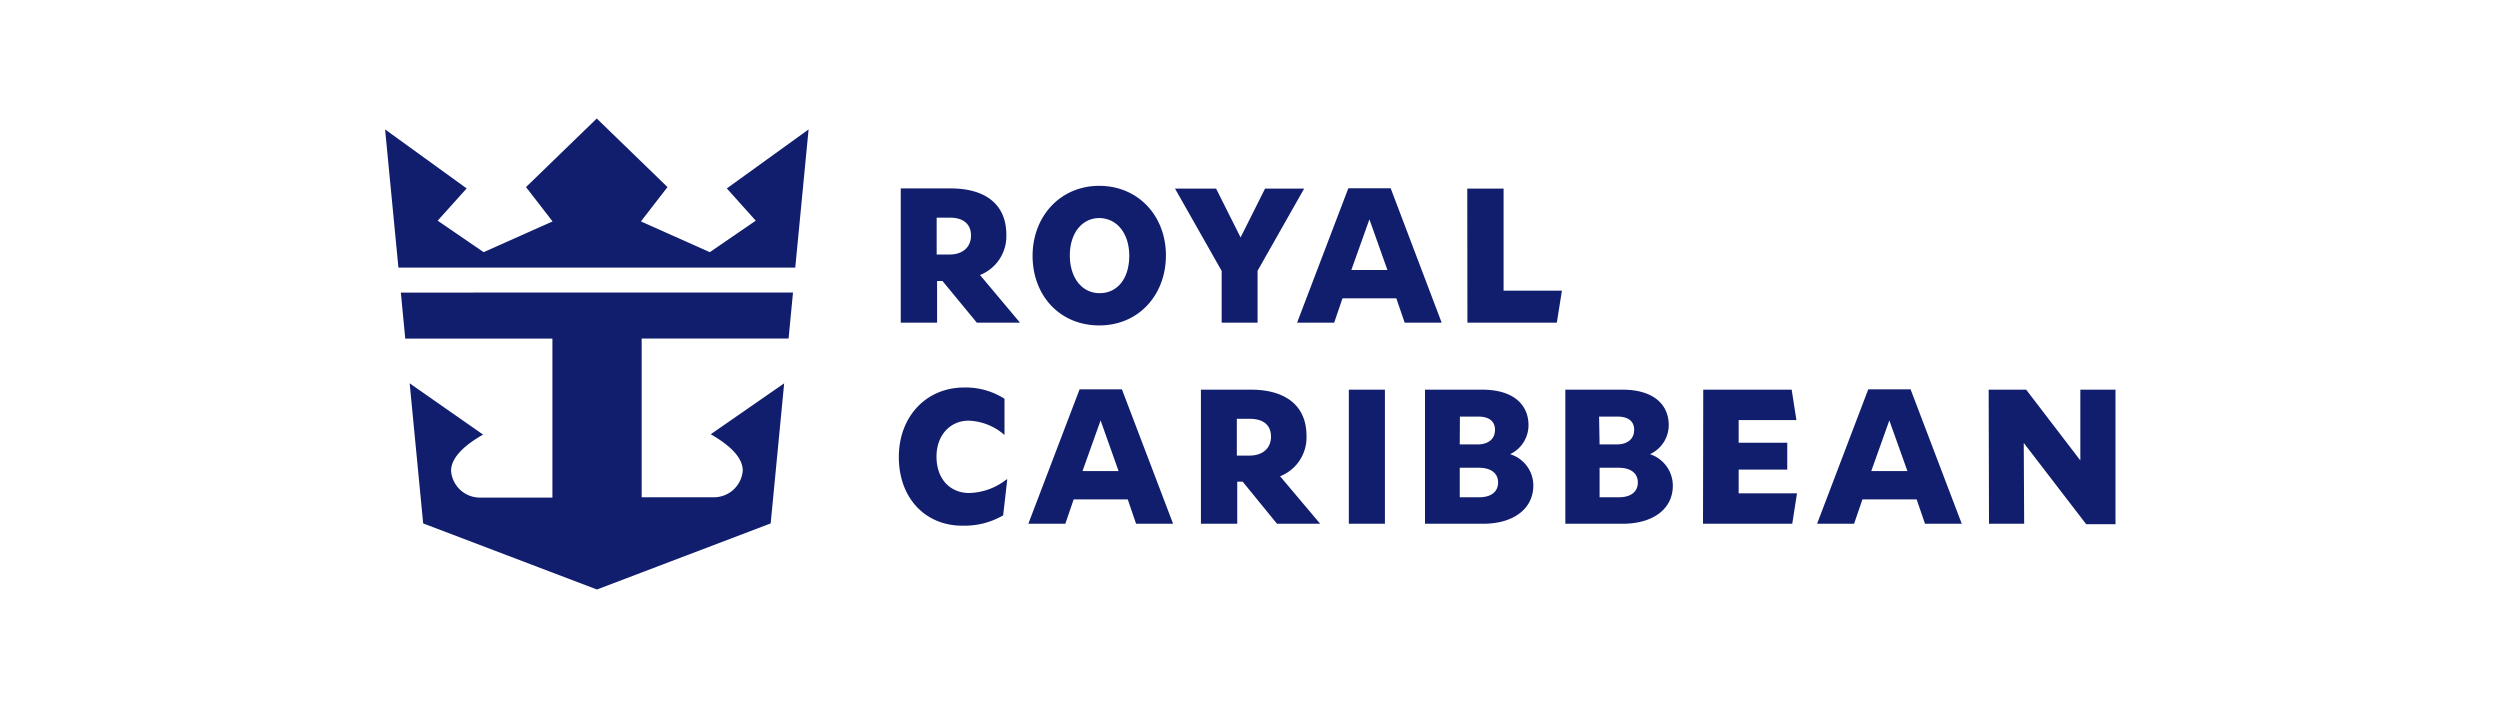 <svg id="Layer_1" data-name="Layer 1" xmlns="http://www.w3.org/2000/svg" width="300" height="85" viewBox="0 0 300 85"><title>Artboard 1</title><g id="LOGO"><path d="M107.86,54.83c0-4.8,3.25-8.33,7.84-8.33a8.66,8.66,0,0,1,4.84,1.35V52.2h0a6.87,6.87,0,0,0-4.29-1.72c-2.25,0-3.87,1.76-3.87,4.31,0,2.74,1.68,4.37,3.92,4.37a7.51,7.51,0,0,0,4.48-1.63l.09,0-.49,4.31a9.18,9.18,0,0,1-4.86,1.24C111.2,63.12,107.86,59.93,107.86,54.83Zm54-8.07h4.33V62.85h-4.33ZM178,62.85H171V46.76h6.88c3.58,0,5.54,1.68,5.54,4.27a3.84,3.84,0,0,1-2.21,3.47A3.94,3.94,0,0,1,184,58.23C184,61.19,181.44,62.85,178,62.85Zm-2.83-9.52h2.13c1.32,0,2.1-.67,2.1-1.75s-.78-1.59-2-1.59h-2.21Zm2.35,6.34c1.41,0,2.25-.66,2.25-1.77s-.84-1.77-2.32-1.77h-2.28v3.54Zm17.25,3.18h-6.93V46.76h6.87c3.58,0,5.54,1.68,5.54,4.27A3.85,3.85,0,0,1,198,54.5a4,4,0,0,1,2.74,3.73C200.76,61.19,198.21,62.85,194.74,62.85Zm-2.82-9.52H194c1.32,0,2.1-.67,2.1-1.75s-.78-1.59-2-1.59h-2.21Zm2.34,6.34c1.41,0,2.25-.66,2.25-1.77s-.84-1.77-2.32-1.77h-2.27v3.54Zm10.1-12.91H215l.57,3.65h-6.93v2.72h5.83v3.22h-5.83V59.2h7l-.57,3.65H204.36Zm34.25,0h4.5l6.5,8.49,0-8.49h4.22V62.9h-3.52l-7.49-9.75.05,9.7h-4.22ZM158.42,62.85l-4.81-5.7a5,5,0,0,0,3.17-4.84c0-3.73-2.63-5.55-6.67-5.55h-6V62.85h4.36V57.8h.65l4.12,5.05Zm-10-8.18V50.26H150c1.59,0,2.52.75,2.52,2.14s-1,2.27-2.57,2.27Zm75.07,5.26-1,2.92h-4.44l6.14-16.13h5.08l6.14,16.13H231l-1-2.92Zm5.4-3.4-2.17-6.08-2.17,6.08Zm-100.05,3.4-1,2.92h-4.44l6.15-16.13h5.08l6.14,16.13h-4.44l-1-2.92Zm5.39-3.4-2.16-6.08-2.17,6.08Zm-2.32-17.48c-4.75,0-8-3.6-8-8.35s3.34-8.4,8-8.4,8,3.6,8,8.35S136.63,39.05,131.92,39.05Zm0-12.88c-2.05,0-3.53,1.79-3.53,4.48s1.45,4.53,3.58,4.53,3.55-1.76,3.55-4.48S134,26.17,131.9,26.17Zm19,6.32v6.23H146.6V32.51L141,22.63h4.93l2.94,5.86,2.94-5.86h4.69Zm25.16-9.86h4.36V34.88h7l-.61,3.84H176.09ZM122.4,38.72,117.6,33a5,5,0,0,0,3.16-4.84c0-3.73-2.63-5.55-6.67-5.55h-6V38.72h4.36v-5h.65l4.12,5Zm-10-8.18V26.12H114c1.59,0,2.52.76,2.52,2.15s-1,2.27-2.56,2.27ZM161.1,35.8l-1,2.92h-4.45l6.15-16.13h5.08L173,38.72h-4.44l-1-2.92Zm5.39-3.4-2.16-6.08-2.17,6.08ZM47.81,32.11l-1.6-16.58L56,22.61l-3.48,3.87,5.52,3.78,8.27-3.69-3.19-4.12,8.49-8.23,8.49,8.23-3.19,4.12,8.27,3.69,5.51-3.78-3.47-3.87,9.81-7.08-1.6,16.58Zm.29,3,.53,5.52H66.29V59.71H57.7a3.47,3.47,0,0,1-3.57-3.2c0-1.72,1.83-3.21,3.84-4.36L49.16,46l1.62,16.81,20.85,7.93,20.85-7.93L94.1,46l-8.81,6.11c2,1.15,3.84,2.64,3.84,4.36a3.47,3.47,0,0,1-3.57,3.2H77V40.62H94.63l.53-5.52Z" fill="#111e6e"/></g></svg>